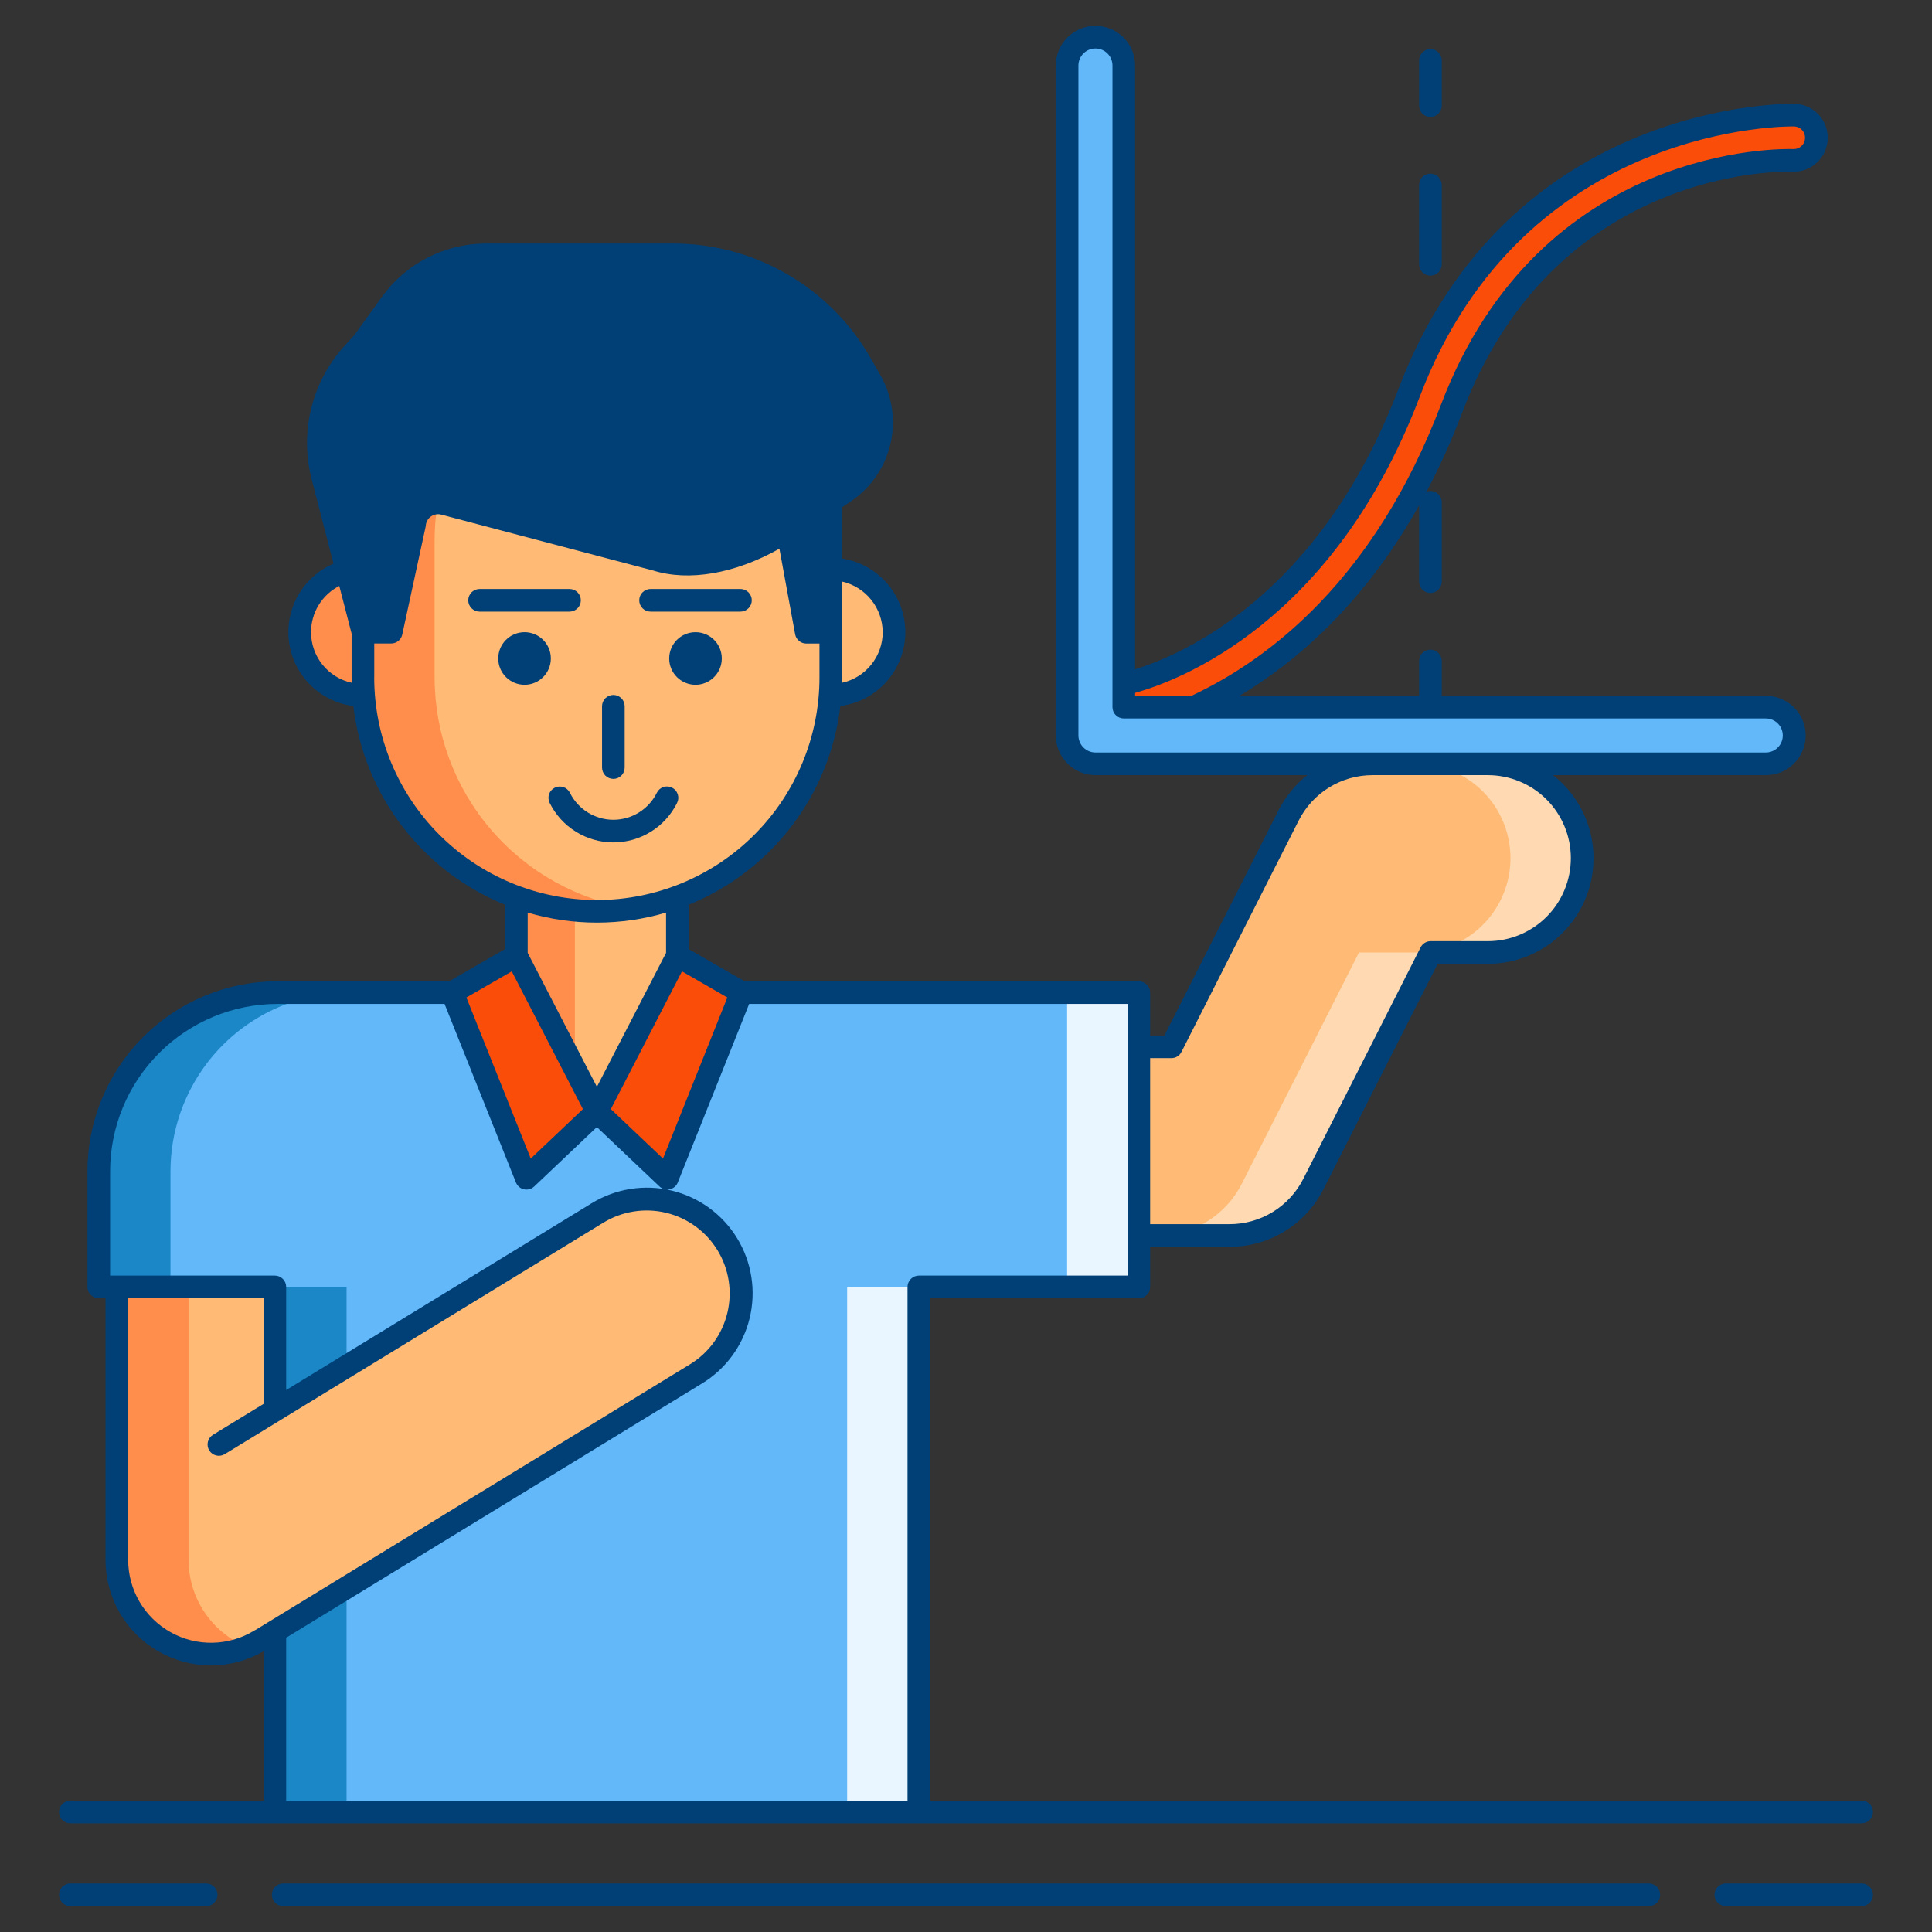 <svg width="80" height="80" viewBox="0 0 80 80" fill="none" xmlns="http://www.w3.org/2000/svg">
<rect x="0" y="0" width="80" height="80" fill="#333333" stroke="none"/>
<path d="M46.531 30.219C46.296 30.219 46.07 30.131 45.897 29.972C45.724 29.813 45.617 29.595 45.597 29.361C45.577 29.127 45.646 28.894 45.79 28.708C45.933 28.522 46.142 28.397 46.373 28.357C46.706 28.299 54.332 26.83 58.353 16.25C62.825 4.489 74.194 4.763 74.308 4.766C74.431 4.771 74.552 4.799 74.664 4.851C74.776 4.902 74.877 4.975 74.961 5.065C75.045 5.155 75.11 5.261 75.153 5.376C75.196 5.492 75.216 5.615 75.212 5.738C75.207 5.861 75.179 5.982 75.127 6.094C75.076 6.206 75.003 6.307 74.913 6.391C74.823 6.475 74.717 6.54 74.602 6.583C74.486 6.626 74.363 6.646 74.24 6.641C73.831 6.628 64.091 6.437 60.106 16.918C55.682 28.557 47.054 30.145 46.689 30.207C46.637 30.215 46.584 30.219 46.531 30.219Z" fill="#FA4D0A"/>
<path d="M8.744 68.492C7.708 68.492 6.714 68.08 5.982 67.348C5.249 66.615 4.838 65.622 4.838 64.586V53.289C4.838 52.253 5.249 51.259 5.982 50.527C6.714 49.794 7.708 49.382 8.744 49.382C9.78 49.382 10.774 49.794 11.506 50.527C12.239 51.259 12.65 52.253 12.65 53.289V64.586C12.65 65.622 12.239 66.615 11.506 67.348C10.774 68.08 9.78 68.492 8.744 68.492Z" fill="#FFBB75"/>
<path d="M50.904 51.159H40.123C39.087 51.159 38.094 50.747 37.361 50.015C36.628 49.282 36.217 48.288 36.217 47.252C36.217 46.216 36.628 45.223 37.361 44.49C38.094 43.758 39.087 43.346 40.123 43.346H48.504L53.357 33.768C53.683 33.124 54.182 32.583 54.797 32.206C55.412 31.828 56.12 31.628 56.842 31.627H61.607C62.643 31.627 63.637 32.039 64.369 32.772C65.102 33.504 65.513 34.498 65.513 35.534C65.513 36.57 65.102 37.563 64.369 38.296C63.637 39.028 62.643 39.44 61.607 39.44H59.242L54.389 49.018C54.062 49.662 53.564 50.203 52.949 50.581C52.334 50.959 51.626 51.159 50.904 51.159Z" fill="#FFBB75"/>
<path d="M61.608 31.627H58.639C59.675 31.627 60.668 32.039 61.401 32.772C62.133 33.504 62.545 34.498 62.545 35.534C62.545 36.57 62.133 37.563 61.401 38.296C60.668 39.028 59.675 39.44 58.639 39.44H56.273L51.42 49.018C51.094 49.662 50.596 50.203 49.981 50.581C49.366 50.959 48.658 51.159 47.936 51.159H50.905C51.627 51.159 52.334 50.959 52.949 50.581C53.565 50.203 54.063 49.662 54.389 49.018L59.242 39.44H61.608C62.644 39.44 63.637 39.028 64.37 38.296C65.102 37.563 65.514 36.57 65.514 35.534C65.514 34.498 65.102 33.504 64.37 32.772C63.637 32.039 62.644 31.627 61.608 31.627Z" fill="#FFD9B1"/>
<path d="M47.156 41.102H11.496C9.532 41.102 7.648 41.882 6.259 43.271C4.87 44.66 4.09 46.544 4.09 48.508V53.289H11.382V75.031H38.048V53.289H47.156V41.102Z" fill="#63B8FA"/>
<path d="M38.048 53.289H35.079V75.032H38.048V53.289Z" fill="#E9F5FF"/>
<path d="M47.156 41.102H44.187V53.289H47.156V41.102Z" fill="#E9F5FF"/>
<path d="M14.35 53.289H11.382V75.032H14.35V53.289Z" fill="#1B87C6"/>
<path d="M8.585 44.004C9.277 43.101 10.167 42.37 11.186 41.866C12.206 41.363 13.328 41.101 14.465 41.101H11.496C9.532 41.101 7.648 41.882 6.259 43.27C4.87 44.659 4.09 46.543 4.09 48.507V53.289H7.059V48.507C7.059 46.879 7.595 45.297 8.585 44.004Z" fill="#1B87C6"/>
<path d="M34.403 28.794C35.848 28.794 37.02 27.622 37.02 26.177C37.02 24.731 35.848 23.559 34.403 23.559C32.957 23.559 31.785 24.731 31.785 26.177C31.785 27.622 32.957 28.794 34.403 28.794Z" fill="#FFBB75"/>
<path d="M15.027 28.794C16.473 28.794 17.645 27.622 17.645 26.177C17.645 24.731 16.473 23.559 15.027 23.559C13.582 23.559 12.41 24.731 12.41 26.177C12.41 27.622 13.582 28.794 15.027 28.794Z" fill="#FF8D4B"/>
<path d="M21.382 30.997H28.048V42.69C28.048 43.128 27.962 43.561 27.794 43.966C27.627 44.37 27.381 44.738 27.072 45.047C26.762 45.357 26.395 45.602 25.99 45.77C25.586 45.937 25.152 46.023 24.715 46.023C23.831 46.023 22.983 45.672 22.358 45.047C21.732 44.422 21.381 43.574 21.381 42.69V30.997H21.382Z" fill="#FFBB75"/>
<path d="M21.382 30.997V42.69C21.382 43.415 21.619 44.12 22.056 44.698C22.493 45.276 23.106 45.696 23.803 45.894V30.997H21.382Z" fill="#FF8D4B"/>
<path d="M34.403 22.386C34.403 17.035 30.065 12.698 24.715 12.698C19.365 12.698 15.027 17.035 15.027 22.386V28.047C15.027 33.397 19.365 37.735 24.715 37.735C30.065 37.735 34.403 33.397 34.403 28.047V22.386Z" fill="#FFBB75"/>
<path d="M17.996 28.047V22.386C17.997 20.074 18.824 17.838 20.328 16.082C21.832 14.327 23.915 13.167 26.199 12.812C25.708 12.737 25.212 12.699 24.715 12.699C22.146 12.699 19.682 13.72 17.865 15.537C16.048 17.354 15.027 19.818 15.027 22.387V28.047C15.027 30.616 16.048 33.081 17.865 34.897C19.682 36.714 22.146 37.735 24.715 37.735C25.212 37.735 25.708 37.697 26.199 37.621C23.915 37.267 21.832 36.107 20.328 34.351C18.823 32.595 17.996 30.359 17.996 28.047Z" fill="#FF8D4B"/>
<path d="M32.684 22.347L33.387 26.177H34.403V19.539H32.684V22.347Z" fill="#004077"/>
<path d="M15.027 26.177H16.199L17.164 21.727C17.175 21.584 17.218 21.445 17.288 21.32C17.359 21.195 17.456 21.087 17.573 21.003C17.69 20.92 17.824 20.864 17.965 20.838C18.107 20.812 18.252 20.818 18.391 20.854L27.176 23.172C28.996 23.742 31.182 22.937 32.762 21.867L34.994 20.357C35.715 19.869 36.226 19.126 36.423 18.278C36.621 17.429 36.49 16.538 36.058 15.781L35.646 15.058C34.864 13.69 33.735 12.553 32.373 11.762C31.01 10.971 29.462 10.555 27.887 10.555H20.12C19.354 10.555 18.599 10.737 17.917 11.086C17.235 11.435 16.646 11.941 16.198 12.562L15.027 14.188L14.656 14.589C14.028 15.269 13.58 16.095 13.353 16.993C13.127 17.89 13.13 18.83 13.362 19.727L15.027 26.177Z" fill="#004077"/>
<path d="M17.625 14.589L17.996 14.188L19.167 12.562C19.614 11.941 20.203 11.435 20.885 11.085C21.567 10.736 22.322 10.554 23.088 10.554H20.12C19.354 10.554 18.599 10.736 17.917 11.085C17.235 11.435 16.646 11.941 16.198 12.562L15.027 14.188L14.656 14.589C14.028 15.269 13.58 16.095 13.353 16.993C13.127 17.89 13.13 18.83 13.362 19.727L15.028 26.177H16.2L17.02 22.395L16.331 19.726C16.099 18.83 16.096 17.89 16.322 16.992C16.549 16.095 16.997 15.269 17.625 14.589Z" fill="#004077"/>
<path d="M21.382 39.57L24.715 46.023L21.798 48.789L18.725 41.102L21.382 39.57Z" fill="#FA4D0A"/>
<path d="M28.048 39.57L24.715 46.023L27.632 48.789L30.704 41.102L28.048 39.57Z" fill="#FA4D0A"/>
<path d="M8.748 68.493C7.896 68.493 7.067 68.216 6.387 67.702C5.708 67.188 5.215 66.466 4.984 65.646C4.752 64.826 4.796 63.953 5.107 63.16C5.418 62.367 5.979 61.697 6.706 61.253L24.738 50.228C25.175 49.958 25.662 49.778 26.169 49.697C26.677 49.616 27.195 49.636 27.695 49.755C28.195 49.875 28.666 50.092 29.082 50.394C29.498 50.697 29.85 51.078 30.118 51.516C30.386 51.955 30.565 52.442 30.645 52.95C30.724 53.458 30.703 53.976 30.581 54.476C30.46 54.975 30.242 55.446 29.938 55.861C29.635 56.276 29.252 56.626 28.813 56.893L10.781 67.918C10.169 68.294 9.465 68.493 8.748 68.493Z" fill="#FFBB75"/>
<path d="M4.838 53.289V64.586C4.837 65.227 4.995 65.859 5.297 66.425C5.598 66.991 6.035 67.474 6.568 67.832C7.101 68.189 7.714 68.409 8.352 68.473C8.99 68.537 9.634 68.442 10.227 68.198C9.511 67.904 8.899 67.403 8.468 66.76C8.037 66.117 7.807 65.36 7.807 64.586V53.289H4.838Z" fill="#FF8D4B"/>
<path d="M73.102 31.628H45.36C45.206 31.628 45.053 31.597 44.911 31.538C44.769 31.479 44.639 31.393 44.53 31.284C44.421 31.175 44.335 31.046 44.276 30.903C44.217 30.761 44.187 30.608 44.187 30.454V2.713C44.192 2.405 44.317 2.111 44.537 1.895C44.756 1.679 45.052 1.558 45.36 1.558C45.668 1.558 45.963 1.679 46.183 1.895C46.402 2.111 46.528 2.405 46.533 2.713V29.281H73.102C73.257 29.279 73.412 29.307 73.556 29.365C73.701 29.423 73.833 29.509 73.944 29.618C74.055 29.727 74.143 29.858 74.203 30.001C74.263 30.145 74.294 30.299 74.294 30.454C74.294 30.61 74.263 30.764 74.203 30.908C74.143 31.052 74.055 31.182 73.944 31.291C73.833 31.4 73.701 31.486 73.556 31.544C73.412 31.602 73.257 31.63 73.102 31.628L73.102 31.628Z" fill="#63B8FA"/>
<path d="M59.231 4.844C59.355 4.844 59.474 4.794 59.562 4.706C59.65 4.619 59.7 4.499 59.7 4.375V2.5C59.7 2.376 59.65 2.256 59.562 2.169C59.474 2.081 59.355 2.031 59.231 2.031C59.107 2.031 58.987 2.081 58.9 2.169C58.812 2.256 58.762 2.376 58.762 2.5V4.375C58.762 4.499 58.812 4.619 58.9 4.706C58.987 4.794 59.107 4.844 59.231 4.844Z" fill="#004077"/>
<path d="M59.231 11.414C59.355 11.414 59.474 11.364 59.562 11.277C59.65 11.189 59.7 11.069 59.7 10.945V7.66C59.7 7.536 59.65 7.416 59.562 7.329C59.474 7.241 59.355 7.191 59.231 7.191C59.107 7.191 58.987 7.241 58.9 7.329C58.812 7.416 58.762 7.536 58.762 7.66V10.945C58.762 11.069 58.812 11.189 58.9 11.277C58.987 11.364 59.107 11.414 59.231 11.414Z" fill="#004077"/>
<path d="M8.538 77.992H2.913C2.789 77.992 2.67 78.041 2.582 78.129C2.494 78.217 2.445 78.336 2.445 78.461C2.445 78.585 2.494 78.704 2.582 78.792C2.67 78.88 2.789 78.929 2.913 78.929H8.538C8.663 78.929 8.782 78.88 8.87 78.792C8.958 78.704 9.007 78.585 9.007 78.461C9.007 78.336 8.958 78.217 8.87 78.129C8.782 78.041 8.663 77.992 8.538 77.992Z" fill="#004077"/>
<path d="M77.088 77.992H71.463C71.338 77.992 71.219 78.041 71.131 78.129C71.043 78.217 70.994 78.336 70.994 78.461C70.994 78.585 71.043 78.704 71.131 78.792C71.219 78.88 71.338 78.929 71.463 78.929H77.088C77.212 78.929 77.331 78.88 77.419 78.792C77.507 78.704 77.556 78.585 77.556 78.461C77.556 78.336 77.507 78.217 77.419 78.129C77.331 78.041 77.212 77.992 77.088 77.992Z" fill="#004077"/>
<path d="M68.275 77.992H11.725C11.601 77.992 11.482 78.041 11.394 78.129C11.306 78.217 11.257 78.336 11.257 78.461C11.257 78.585 11.306 78.704 11.394 78.792C11.482 78.88 11.601 78.929 11.725 78.929H68.275C68.399 78.929 68.518 78.88 68.606 78.792C68.694 78.704 68.743 78.585 68.743 78.461C68.743 78.336 68.694 78.217 68.606 78.129C68.518 78.041 68.399 77.992 68.275 77.992Z" fill="#004077"/>
<path d="M2.913 75.5H77.088C77.212 75.5 77.331 75.451 77.419 75.363C77.507 75.275 77.556 75.156 77.556 75.031C77.556 74.907 77.507 74.788 77.419 74.7C77.331 74.612 77.212 74.563 77.088 74.563H38.517V53.758H47.156C47.281 53.758 47.4 53.709 47.488 53.621C47.576 53.533 47.625 53.413 47.625 53.289V51.628H50.906C51.715 51.63 52.509 51.407 53.198 50.984C53.888 50.56 54.445 49.953 54.809 49.23L59.531 39.909H61.609C62.519 39.91 63.407 39.627 64.148 39.099C64.889 38.571 65.448 37.825 65.745 36.965C66.041 36.105 66.063 35.173 65.805 34.3C65.547 33.428 65.023 32.657 64.306 32.096H73.103C73.321 32.099 73.537 32.059 73.739 31.978C73.94 31.897 74.124 31.776 74.279 31.623C74.434 31.471 74.557 31.289 74.641 31.088C74.725 30.887 74.768 30.672 74.768 30.454C74.768 30.237 74.725 30.021 74.641 29.821C74.557 29.62 74.434 29.438 74.279 29.285C74.124 29.132 73.94 29.012 73.739 28.931C73.537 28.849 73.321 28.809 73.103 28.812H59.7V27.37C59.7 27.245 59.65 27.126 59.562 27.038C59.474 26.95 59.355 26.901 59.231 26.901C59.107 26.901 58.987 26.95 58.9 27.038C58.812 27.126 58.762 27.245 58.762 27.37V28.813H51.323C53.733 27.372 56.501 24.959 58.762 20.925V24.085C58.762 24.209 58.812 24.329 58.9 24.416C58.987 24.504 59.107 24.554 59.231 24.554C59.355 24.554 59.474 24.504 59.562 24.416C59.65 24.329 59.7 24.209 59.7 24.085V20.8C59.7 20.724 59.682 20.65 59.647 20.583C59.612 20.515 59.562 20.458 59.5 20.415C59.438 20.372 59.366 20.344 59.291 20.335C59.216 20.326 59.139 20.336 59.069 20.363C59.628 19.301 60.121 18.206 60.546 17.084C64.421 6.893 73.827 7.096 74.222 7.109C74.407 7.116 74.591 7.087 74.765 7.023C74.938 6.958 75.097 6.861 75.233 6.735C75.368 6.609 75.478 6.458 75.555 6.29C75.632 6.122 75.675 5.94 75.682 5.755C75.689 5.57 75.659 5.386 75.594 5.213C75.53 5.039 75.431 4.881 75.305 4.745C75.179 4.61 75.028 4.501 74.859 4.424C74.691 4.348 74.51 4.305 74.325 4.298C74.216 4.294 62.494 4.043 57.916 16.084C54.654 24.666 48.962 27.109 47.002 27.713V2.713C47.002 2.277 46.829 1.86 46.521 1.552C46.213 1.244 45.795 1.071 45.36 1.071C44.925 1.071 44.507 1.244 44.199 1.552C43.891 1.86 43.718 2.277 43.718 2.713V30.454C43.718 30.89 43.892 31.307 44.199 31.615C44.507 31.923 44.925 32.096 45.36 32.097H54.133C53.634 32.491 53.226 32.989 52.939 33.557L48.216 42.878H47.625V41.102C47.625 40.977 47.576 40.858 47.488 40.77C47.4 40.682 47.281 40.633 47.156 40.633H30.83L28.517 39.3V37.463C30.204 36.778 31.677 35.654 32.782 34.206C33.887 32.759 34.583 31.042 34.798 29.234C35.535 29.139 36.214 28.781 36.708 28.226C37.202 27.671 37.478 26.956 37.487 26.213C37.496 25.47 37.236 24.748 36.755 24.182C36.274 23.615 35.605 23.241 34.87 23.129V21.004L35.255 20.743C36.071 20.186 36.648 19.343 36.871 18.381C37.095 17.419 36.95 16.409 36.464 15.549L36.051 14.826C35.228 13.387 34.039 12.191 32.605 11.358C31.172 10.526 29.544 10.086 27.886 10.084H20.12C19.279 10.085 18.452 10.286 17.704 10.668C16.956 11.051 16.309 11.606 15.818 12.287L14.664 13.889L14.312 14.271C13.628 15.007 13.141 15.903 12.895 16.877C12.649 17.851 12.653 18.872 12.906 19.844L13.81 23.341C13.188 23.607 12.672 24.071 12.339 24.66C12.007 25.249 11.877 25.931 11.971 26.601C12.064 27.27 12.375 27.891 12.855 28.367C13.336 28.843 13.959 29.148 14.63 29.235C14.846 31.042 15.542 32.759 16.647 34.206C17.752 35.653 19.224 36.778 20.911 37.462V39.299L18.599 40.632H11.496C9.408 40.632 7.405 41.462 5.928 42.939C4.451 44.416 3.621 46.419 3.621 48.507V53.288C3.621 53.413 3.671 53.532 3.759 53.62C3.846 53.708 3.966 53.757 4.09 53.757H4.369V64.585C4.368 65.352 4.568 66.105 4.95 66.77C5.332 67.434 5.882 67.987 6.546 68.371C7.209 68.756 7.962 68.959 8.728 68.96C9.495 68.961 10.248 68.76 10.913 68.378V74.563H2.913C2.788 74.563 2.669 74.612 2.581 74.7C2.493 74.788 2.444 74.907 2.444 75.031C2.444 75.156 2.493 75.275 2.581 75.363C2.669 75.451 2.788 75.5 2.913 75.5ZM58.793 16.417C63.119 5.038 74.186 5.231 74.293 5.235C74.417 5.239 74.534 5.293 74.619 5.384C74.704 5.475 74.749 5.597 74.744 5.721C74.74 5.845 74.686 5.963 74.595 6.047C74.504 6.132 74.382 6.177 74.258 6.172C73.834 6.157 63.779 5.943 59.67 16.751C56.92 23.983 52.567 27.284 49.398 28.782C49.379 28.791 49.361 28.802 49.344 28.813H47.003V28.69C48.797 28.192 55.227 25.796 58.793 16.417ZM45.36 31.159C45.173 31.159 44.994 31.084 44.862 30.952C44.73 30.82 44.656 30.641 44.655 30.454V2.713C44.655 2.526 44.73 2.346 44.862 2.214C44.994 2.082 45.173 2.008 45.36 2.008C45.547 2.008 45.726 2.082 45.858 2.214C45.99 2.346 46.065 2.526 46.065 2.713V29.281C46.065 29.406 46.114 29.525 46.202 29.613C46.29 29.701 46.409 29.75 46.533 29.75H73.102C73.196 29.748 73.289 29.765 73.376 29.799C73.463 29.834 73.543 29.886 73.61 29.951C73.677 30.017 73.73 30.095 73.766 30.181C73.803 30.268 73.821 30.361 73.821 30.455C73.821 30.548 73.803 30.641 73.766 30.728C73.73 30.814 73.677 30.892 73.61 30.958C73.543 31.024 73.463 31.075 73.376 31.11C73.289 31.144 73.196 31.161 73.102 31.159H45.36V31.159ZM48.504 43.815C48.591 43.815 48.676 43.791 48.75 43.746C48.824 43.7 48.883 43.636 48.922 43.558L53.775 33.98C54.061 33.413 54.499 32.935 55.041 32.603C55.583 32.27 56.206 32.095 56.842 32.097H61.608C62.519 32.097 63.394 32.459 64.038 33.103C64.683 33.748 65.045 34.622 65.045 35.534C65.045 36.446 64.683 37.32 64.038 37.965C63.394 38.609 62.519 38.972 61.608 38.972H59.242C59.155 38.972 59.07 38.996 58.996 39.041C58.923 39.086 58.863 39.151 58.824 39.228L53.971 48.806C53.685 49.374 53.247 49.851 52.705 50.184C52.164 50.517 51.54 50.692 50.904 50.69H47.625V43.815H48.504ZM28.239 40.221L30.118 41.304L27.453 47.973L25.293 45.925L28.239 40.221ZM36.552 26.176C36.551 26.665 36.384 27.14 36.077 27.521C35.771 27.902 35.344 28.167 34.867 28.273C34.868 28.198 34.872 28.123 34.872 28.047V24.082C35.347 24.191 35.772 24.457 36.076 24.837C36.381 25.217 36.548 25.689 36.551 26.177L36.552 26.176ZM33.935 22.385V25.708H33.778L33.153 22.305V22.169L33.935 21.64V22.385ZM15 14.908C15 14.908 15.397 14.477 15.408 14.462L16.579 12.837C16.984 12.276 17.516 11.82 18.132 11.505C18.747 11.19 19.429 11.025 20.12 11.024H27.887C29.379 11.026 30.845 11.422 32.136 12.171C33.427 12.921 34.497 13.997 35.238 15.293L35.651 16.016C36.02 16.67 36.131 17.439 35.961 18.171C35.791 18.903 35.352 19.545 34.731 19.969L32.5 21.479C30.685 22.707 28.748 23.172 27.297 22.719L18.51 20.401C18.308 20.348 18.096 20.339 17.89 20.375C17.684 20.412 17.488 20.492 17.316 20.611C17.144 20.731 17 20.886 16.893 21.066C16.787 21.247 16.721 21.448 16.7 21.656L15.821 25.708H15.391L13.814 19.609C13.601 18.789 13.597 17.928 13.804 17.107C14.012 16.285 14.423 15.529 15 14.908ZM12.88 26.177C12.879 25.781 12.988 25.392 13.194 25.055C13.401 24.717 13.697 24.443 14.049 24.263L14.569 26.273C14.562 26.304 14.559 26.335 14.559 26.367V28.047C14.559 28.123 14.563 28.197 14.565 28.273C14.087 28.168 13.659 27.903 13.352 27.522C13.046 27.141 12.879 26.666 12.879 26.177H12.88ZM15.497 28.047V26.645H16.2C16.307 26.645 16.41 26.608 16.493 26.541C16.576 26.474 16.634 26.38 16.656 26.276L17.621 21.826C17.626 21.806 17.629 21.785 17.631 21.764C17.636 21.689 17.658 21.617 17.695 21.551C17.732 21.486 17.783 21.43 17.844 21.387C17.905 21.343 17.974 21.314 18.048 21.3C18.122 21.287 18.198 21.29 18.27 21.309L27.035 23.621C28.53 24.09 30.441 23.752 32.274 22.721L32.925 26.264C32.944 26.371 33.002 26.469 33.086 26.539C33.17 26.609 33.276 26.648 33.386 26.648H33.933V28.049C33.933 30.494 32.962 32.839 31.233 34.568C29.504 36.297 27.159 37.268 24.714 37.268C22.269 37.268 19.924 36.297 18.195 34.568C16.467 32.839 15.495 30.494 15.495 28.049L15.497 28.047ZM24.716 38.203C25.685 38.203 26.65 38.064 27.58 37.789V39.456L24.716 45.002L21.85 39.456V37.789C22.78 38.064 23.745 38.203 24.715 38.203H24.716ZM21.191 40.222L24.137 45.926L21.977 47.974L19.312 41.305L21.191 40.222ZM10.534 67.515C10.014 67.835 9.418 68.01 8.807 68.022C8.196 68.035 7.593 67.884 7.061 67.585C6.528 67.286 6.084 66.851 5.776 66.324C5.468 65.796 5.306 65.197 5.307 64.586V53.758H10.913V58.133L8.817 59.414C8.711 59.479 8.636 59.584 8.607 59.704C8.579 59.825 8.599 59.951 8.663 60.057C8.728 60.163 8.832 60.239 8.952 60.268C9.072 60.297 9.199 60.278 9.305 60.214L24.983 50.629C25.761 50.153 26.696 50.006 27.582 50.219C28.468 50.433 29.234 50.99 29.709 51.768C30.185 52.546 30.332 53.481 30.118 54.367C29.905 55.253 29.348 56.019 28.57 56.494L10.589 67.487C10.57 67.495 10.552 67.505 10.534 67.515ZM11.85 67.814L29.058 57.293C29.551 56.995 29.979 56.602 30.32 56.137C30.66 55.672 30.905 55.145 31.041 54.586C31.177 54.026 31.201 53.445 31.112 52.876C31.023 52.307 30.823 51.762 30.522 51.27C30.222 50.779 29.827 50.352 29.362 50.014C28.896 49.675 28.368 49.432 27.808 49.298C27.248 49.164 26.667 49.142 26.098 49.233C25.53 49.324 24.985 49.526 24.494 49.828L11.85 57.559V53.289C11.85 53.165 11.801 53.046 11.713 52.958C11.625 52.87 11.506 52.82 11.382 52.82H4.559V48.508C4.559 46.668 5.29 44.903 6.591 43.602C7.892 42.301 9.656 41.57 11.496 41.57H18.408L21.363 48.963C21.391 49.034 21.437 49.097 21.495 49.147C21.553 49.196 21.623 49.231 21.698 49.247C21.772 49.264 21.85 49.261 21.924 49.241C21.997 49.22 22.065 49.182 22.121 49.129L24.714 46.67L27.308 49.129C27.364 49.182 27.431 49.22 27.505 49.241C27.579 49.261 27.656 49.264 27.731 49.247C27.806 49.231 27.875 49.196 27.934 49.147C27.992 49.097 28.038 49.034 28.066 48.963L31.021 41.57H46.688V52.82H38.048C37.924 52.82 37.805 52.87 37.717 52.958C37.629 53.046 37.579 53.165 37.579 53.289V74.563H11.85V67.814Z" fill="#004077"/>
<path d="M21.72 28.355C22.322 28.355 22.809 27.867 22.809 27.266C22.809 26.664 22.322 26.177 21.72 26.177C21.118 26.177 20.631 26.664 20.631 27.266C20.631 27.867 21.118 28.355 21.72 28.355Z" fill="#004077"/>
<path d="M28.799 28.355C29.401 28.355 29.888 27.867 29.888 27.266C29.888 26.664 29.401 26.177 28.799 26.177C28.197 26.177 27.71 26.664 27.71 27.266C27.71 27.867 28.197 28.355 28.799 28.355Z" fill="#004077"/>
<path d="M25.398 32.252C25.522 32.252 25.641 32.203 25.729 32.115C25.817 32.027 25.866 31.908 25.866 31.784V29.245C25.866 29.12 25.817 29.001 25.729 28.913C25.641 28.825 25.522 28.776 25.398 28.776C25.273 28.776 25.154 28.825 25.066 28.913C24.978 29.001 24.929 29.12 24.929 29.245V31.784C24.929 31.908 24.978 32.027 25.066 32.115C25.154 32.203 25.273 32.252 25.398 32.252Z" fill="#004077"/>
<path d="M24.051 24.857C24.051 24.733 24.002 24.613 23.914 24.526C23.826 24.438 23.706 24.388 23.582 24.388H19.858C19.734 24.388 19.615 24.438 19.527 24.526C19.439 24.613 19.389 24.733 19.389 24.857C19.389 24.981 19.439 25.101 19.527 25.188C19.615 25.276 19.734 25.326 19.858 25.326H23.582C23.706 25.326 23.826 25.276 23.914 25.188C24.002 25.101 24.051 24.981 24.051 24.857Z" fill="#004077"/>
<path d="M26.938 25.326H30.661C30.785 25.326 30.904 25.276 30.992 25.188C31.08 25.101 31.13 24.981 31.13 24.857C31.13 24.733 31.08 24.613 30.992 24.526C30.904 24.438 30.785 24.388 30.661 24.388H26.938C26.813 24.388 26.694 24.438 26.606 24.526C26.518 24.613 26.469 24.733 26.469 24.857C26.469 24.981 26.518 25.101 26.606 25.188C26.694 25.276 26.813 25.326 26.938 25.326Z" fill="#004077"/>
<path d="M28.038 33.242C28.094 33.131 28.103 33.002 28.063 32.885C28.023 32.767 27.939 32.669 27.827 32.614C27.716 32.559 27.587 32.55 27.469 32.59C27.351 32.629 27.254 32.714 27.199 32.825C27.033 33.161 26.777 33.444 26.458 33.642C26.14 33.84 25.773 33.945 25.398 33.945C25.023 33.945 24.656 33.84 24.338 33.642C24.02 33.444 23.763 33.161 23.598 32.825C23.542 32.715 23.445 32.631 23.327 32.592C23.21 32.553 23.082 32.562 22.971 32.617C22.86 32.672 22.775 32.769 22.735 32.886C22.696 33.003 22.704 33.131 22.758 33.242C23.001 33.735 23.377 34.149 23.844 34.439C24.311 34.729 24.849 34.883 25.398 34.883C25.948 34.883 26.486 34.729 26.953 34.439C27.419 34.149 27.796 33.735 28.039 33.242L28.038 33.242Z" fill="#004077"/>
</svg>
